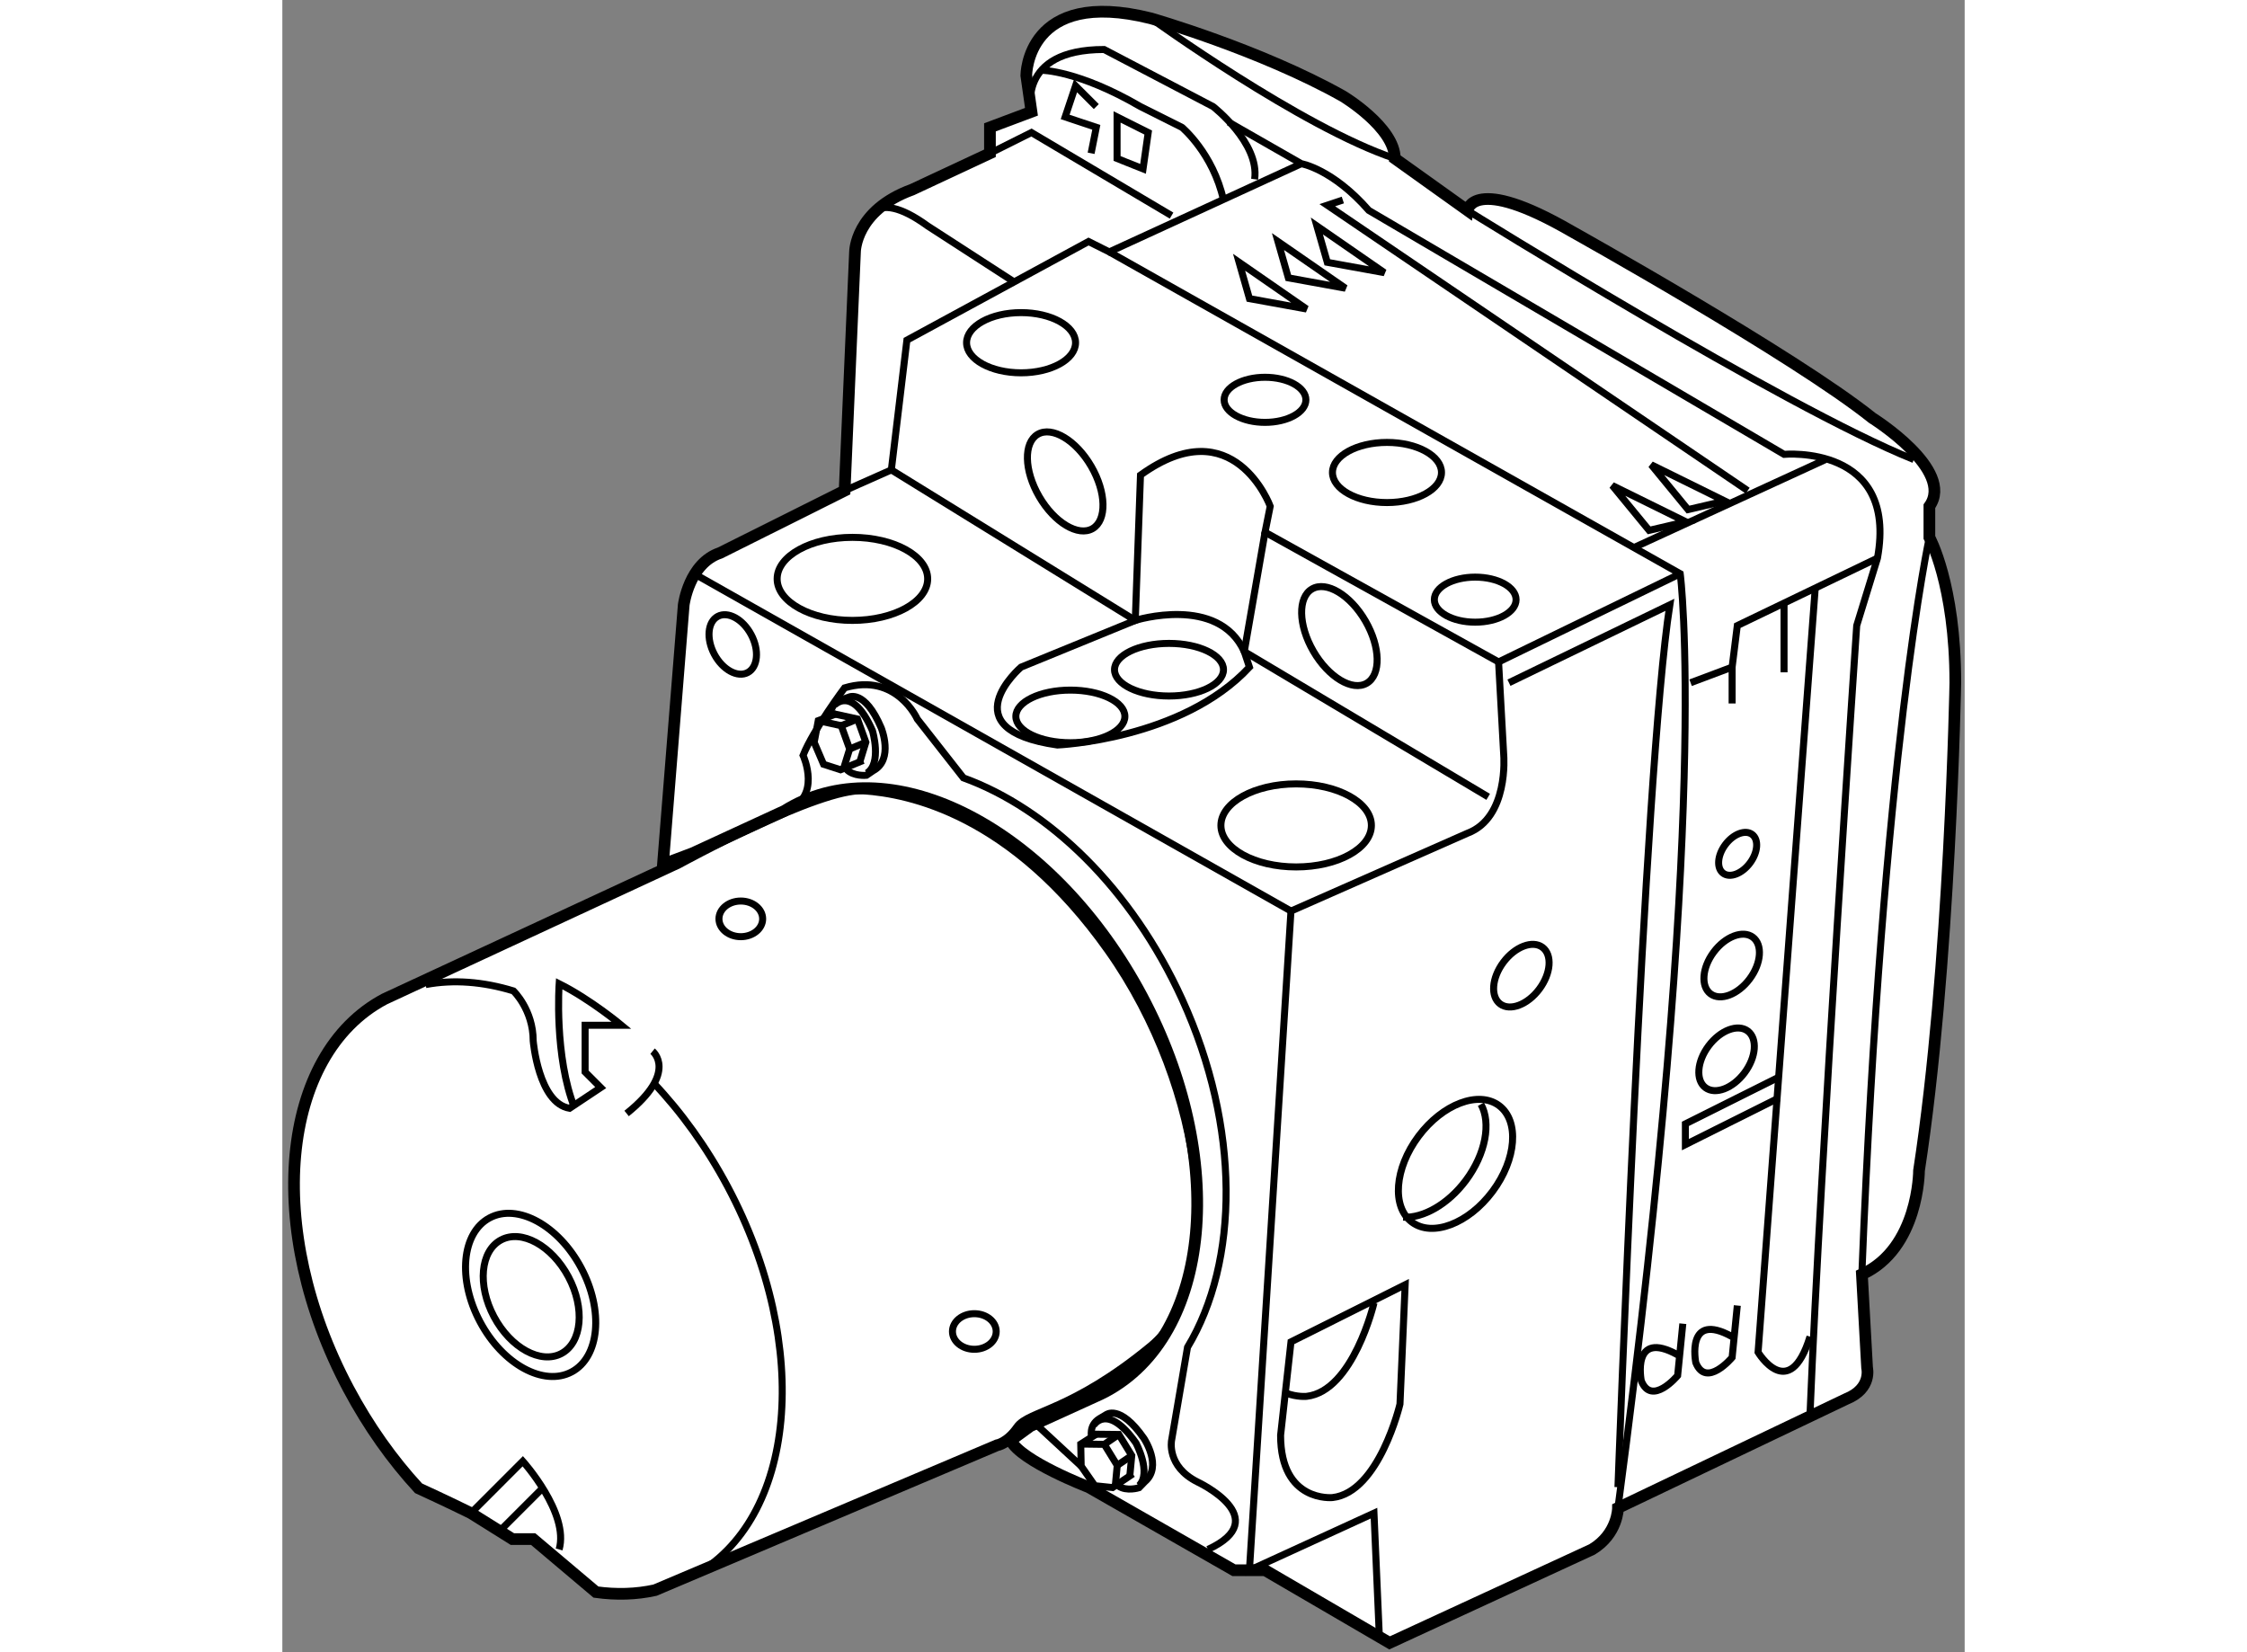 <?xml version="1.0" encoding="utf-8"?>
<!-- Generator: Adobe Illustrator 15.1.0, SVG Export Plug-In . SVG Version: 6.00 Build 0)  -->
<!DOCTYPE svg PUBLIC "-//W3C//DTD SVG 1.1//EN" "http://www.w3.org/Graphics/SVG/1.1/DTD/svg11.dtd">
<svg version="1.1" xmlns="http://www.w3.org/2000/svg" xmlns:xlink="http://www.w3.org/1999/xlink" x="0px" y="0px" width="244.8px"
	 height="180px" viewBox="27.832 30.175 71.998 70.709" enable-background="new 0 0 244.8 180" xml:space="preserve">
	
<rect x="27.832" y="30.175" width="71.998" height="70.709" fill="#808080" stroke="none"/>
	
<g><path fill="#FFFFFF" stroke="#000000" stroke-width="0.5" d="M43.78,98.229c-0.808,0.179-1.657,0.202-2.526,0.082l-2.687-2.268
				h-0.888l-1.776-1.111c-0.889-0.443-2.242-1.064-2.242-1.064c-1.12-1.215-2.141-2.647-2.998-4.258
				c-3.633-6.826-2.943-14.294,1.539-16.679l12.559-5.829c0,0,6.032-3.314,7.955-3.182c1.923,0.134,6.364,0.995,10.54,6.895
				c4.176,5.901,5.17,14.253,1.79,17.037c-3.38,2.785-5.237,2.783-5.701,3.446c-0.464,0.663-0.928,0.73-0.928,0.73L43.78,98.229z"></path><path fill="none" stroke="#000000" stroke-width="0.3" d="M33.966,72.312c1.189-0.226,2.466-0.124,3.757,0.271
				c0,0,0.845,0.804,0.845,2.136c0,0,0.223,2.665,1.556,2.887l1.333-0.887l-0.667-0.667v-2h1.556c0,0-1.333-1.111-2.667-1.777
				c0,0-0.222,3.11,0.667,5.33"></path><path fill="none" stroke="#000000" stroke-width="0.3" d="M43.697,76.498c1.198,1.26,2.291,2.766,3.199,4.471
				c3.632,6.827,2.943,14.293-1.54,16.679"></path><ellipse transform="matrix(0.883 -0.47 0.47 0.883 -35.701 28.09)" fill="none" stroke="#000000" stroke-width="0.3" cx="38.434" cy="85.579" rx="2.451" ry="3.733"></ellipse><ellipse transform="matrix(0.883 -0.47 0.47 0.883 -35.733 28.099)" fill="none" stroke="#000000" stroke-width="0.3" cx="38.451" cy="85.667" rx="1.807" ry="2.752"></ellipse><path fill="none" stroke="#000000" stroke-width="0.3" d="M35.903,94.932l2.22-2.222c0,0,2,2.222,1.555,3.776"></path><line fill="none" stroke="#000000" stroke-width="0.3" x1="37.012" y1="95.82" x2="39.012" y2="93.82"></line><path fill="none" stroke="#000000" stroke-width="0.3" d="M43.677,75.162c0,0,1.109,0.889-1.111,2.666"></path><ellipse fill="none" stroke="#000000" stroke-width="0.3" cx="47.453" cy="69.499" rx="0.935" ry="0.763"></ellipse><ellipse fill="none" stroke="#000000" stroke-width="0.3" cx="57.447" cy="87.158" rx="0.936" ry="0.762"></ellipse></g>



	
<g><path fill="#FFFFFF" stroke="#000000" stroke-width="0.5" d="M59.846,91.207l2.766-1.258c0.151-0.065,0.299-0.137,0.447-0.214
				c4.547-2.422,5.248-10,1.562-16.925c-3.686-6.926-10.363-10.579-14.91-8.158c-0.132,0.07-0.261,0.144-0.387,0.224l-3.925,1.81
				l-1.278,0.482l0.889-11.107c0,0,0.222-1.776,1.555-2.222l5.331-2.665l0.444-10.218c0,0,0-1.776,2.444-2.665l3.331-1.556v-1.11
				l1.777-0.667l-0.222-1.554c0,0,0-3.777,5.331-2.444c0,0,4.666,1.333,8.219,3.331c0,0,2.222,1.333,2.222,2.667l3.111,2.222
				c0,0,0.22-1.556,4.441,0.888c0,0,9.552,5.331,12.883,7.997c0,0,3.554,2.22,2.443,3.775v1.333c0,0,1.11,2,1.11,6.219
				c0,0-0.221,12.216-1.554,20.879c0,0,0,3.332-2.444,4.442l0.222,3.999c0,0,0.222,0.887-0.889,1.332l-9.772,4.666
				c0,0,0,1.11-1.111,1.776l-8.663,3.998l-5.33-3.109h-1.333l-6.219-3.555c0,0-2.889-1.11-3.333-1.999L59.846,91.207z"></path><ellipse fill="none" stroke="#000000" stroke-width="0.3" cx="52.229" cy="54.949" rx="3.221" ry="1.777"></ellipse><ellipse fill="none" stroke="#000000" stroke-width="0.3" cx="71.22" cy="65.5" rx="3.22" ry="1.777"></ellipse><ellipse fill="none" stroke="#000000" stroke-width="0.3" cx="59.447" cy="44.842" rx="2.332" ry="1.288"></ellipse><ellipse fill="none" stroke="#000000" stroke-width="0.3" cx="75.107" cy="50.396" rx="2.333" ry="1.287"></ellipse><ellipse fill="none" stroke="#000000" stroke-width="0.3" cx="78.883" cy="55.838" rx="1.749" ry="0.964"></ellipse><ellipse fill="none" stroke="#000000" stroke-width="0.3" cx="69.887" cy="47.286" rx="1.75" ry="0.965"></ellipse><ellipse transform="matrix(0.502 0.865 -0.865 0.502 86.015 -34.652)" fill="none" stroke="#000000" stroke-width="0.3" cx="73.108" cy="57.393" rx="2.332" ry="1.288"></ellipse><ellipse transform="matrix(0.503 0.865 -0.865 0.503 74.365 -27.793)" fill="none" stroke="#000000" stroke-width="0.3" cx="61.335" cy="50.729" rx="2.333" ry="1.287"></ellipse><path fill="none" stroke="#000000" stroke-width="0.3" d="M65,30.961c0,0,6.441,4.664,10.44,5.997"></path><path fill="none" stroke="#000000" stroke-width="0.3" d="M78.551,39.18c0,0,13.549,8.439,19.102,10.661"></path><path fill="none" stroke="#000000" stroke-width="0.3" d="M59.891,34.958c0,0-0.667-2.665,3.11-2.665l4.665,2.443
				c0,0,1.999,1.555,1.777,3.11"></path><path fill="none" stroke="#000000" stroke-width="0.3" d="M52.784,39.846c0,0,0.222-1.777,2.666,0l3.775,2.443"></path><path fill="none" stroke="#000000" stroke-width="0.3" d="M68.332,35.402l3.109,1.778c0,0,1.333,0.222,2.888,2L92.1,49.619
				c0,0,4.886-0.445,3.998,4.443l-0.888,2.886c0,0-1.554,22.879-1.999,33.762"></path><path fill="none" stroke="#000000" stroke-width="0.3" d="M98.318,53.173c0,0-1.999,9.106-2.888,31.541"></path><polyline fill="none" stroke="#000000" stroke-width="0.3" points="51.895,51.173 53.895,50.285 54.561,44.732 62.335,40.511 
				63.224,40.956 71.441,37.18 		"></polyline><path fill="none" stroke="#000000" stroke-width="0.3" d="M63.224,40.956l24.433,13.772c0,0,1.333,9.995-2.665,39.982"></path><path fill="none" stroke="#000000" stroke-width="0.3" d="M84.992,93.82c0,0,1.11-30.653,2.22-37.76l-6.885,3.333"></path><path fill="none" stroke="#000000" stroke-width="0.3" d="M87.657,54.728l-7.773,3.776l-9.996-5.553l0.222-1.111
				c0,0-1.555-4.221-5.552-1.333l-0.223,6.219c0,0,3.553-1.111,4.664,1.333l10.439,6.219"></path><path fill="none" stroke="#000000" stroke-width="0.3" d="M79.883,58.504l0.221,3.998c0,0,0.223,2.666-1.554,3.333l-7.552,3.331
				l-1.778,28.21l5.331-2.443l0.222,5.108"></path><path fill="none" stroke="#000000" stroke-width="0.3" d="M53.895,50.285l10.44,6.441l-4.888,2c0,0-3.109,2.666,1.555,3.333
				c0,0,5.331-0.222,8.219-3.333l-0.222-0.666l0.889-5.108"></path><ellipse fill="none" stroke="#000000" stroke-width="0.3" cx="65.778" cy="58.836" rx="2.332" ry="1.126"></ellipse><ellipse fill="none" stroke="#000000" stroke-width="0.3" cx="61.557" cy="60.835" rx="2.333" ry="1.126"></ellipse><line fill="none" stroke="#000000" stroke-width="0.3" x1="45.453" y1="54.728" x2="70.999" y2="69.165"></line><line fill="none" stroke="#000000" stroke-width="0.3" x1="85.658" y1="53.617" x2="93.875" y2="49.841"></line><polyline fill="none" stroke="#000000" stroke-width="0.3" points="65.888,39.402 59.891,35.847 58.114,36.735 		"></polyline><path fill="none" stroke="#000000" stroke-width="0.3" d="M60.335,33.183c0,0,1.555,0,4.222,1.554l1.776,0.889
				c0,0,1.333,1.11,1.777,3.11"></path><polyline fill="none" stroke="#000000" stroke-width="0.3" points="73.218,38.735 72.553,38.957 90.544,51.173 		"></polyline><path fill="none" stroke="#000000" stroke-width="0.3" d="M70.999,87.602l4.886-2.444l-0.222,5.108c0,0-0.889,3.777-2.888,4
				c0,0-2.221,0.223-2.221-2.666L70.999,87.602z"></path><path fill="none" stroke="#000000" stroke-width="0.3" d="M74.551,85.936c0,0-0.889,3.775-2.887,3.998c0,0-0.41,0.041-0.879-0.141
				"></path><ellipse transform="matrix(0.599 -0.801 0.801 0.599 -32.731 94.581)" fill="none" stroke="#000000" stroke-width="0.3" cx="78.012" cy="79.952" rx="3.113" ry="1.975"></ellipse><path fill="none" stroke="#000000" stroke-width="0.3" d="M79.128,77.432c0.441,0.793,0.208,2.118-0.643,3.258
				c-0.772,1.034-1.833,1.622-2.684,1.576"></path><ellipse transform="matrix(0.599 -0.801 0.801 0.599 -25.155 93.604)" fill="none" stroke="#000000" stroke-width="0.3" cx="80.83" cy="71.905" rx="1.512" ry="0.959"></ellipse><ellipse transform="matrix(0.599 -0.801 0.801 0.599 -21.186 100.642)" fill="none" stroke="#000000" stroke-width="0.3" cx="89.826" cy="71.46" rx="1.512" ry="0.96"></ellipse><ellipse transform="matrix(0.599 -0.801 0.801 0.599 -24.474 102.084)" fill="none" stroke="#000000" stroke-width="0.3" cx="89.604" cy="75.458" rx="1.512" ry="0.96"></ellipse><ellipse transform="matrix(0.599 -0.801 0.801 0.599 -17.254 98.929)" fill="none" stroke="#000000" stroke-width="0.3" cx="90.08" cy="66.68" rx="1.036" ry="0.658"></ellipse><path fill="none" stroke="#000000" stroke-width="0.3" d="M49.323,64.875c1.65-0.514,0.795-2.374,0.795-2.374
				c0.443-1.111,1.776-2.887,1.776-2.887c2.222-0.667,3.111,1.333,3.111,1.333l1.974,2.518c3.644,1.319,7.203,4.74,9.362,9.478
				c2.501,5.484,2.438,11.231,0.229,14.891l-0.682,3.987c0,0-0.222,1.11,1.111,1.777c0,0,3.333,1.556,0.444,2.888"></path><polyline fill="none" stroke="#000000" stroke-width="0.3" points="88.101,59.393 89.878,58.726 90.1,56.948 96.097,54.062 		"></polyline><ellipse transform="matrix(0.882 -0.471 0.471 0.882 -21.657 28.963)" fill="none" stroke="#000000" stroke-width="0.3" cx="47.101" cy="57.797" rx="0.893" ry="1.362"></ellipse><path fill="none" stroke="#000000" stroke-width="0.3" d="M62.467,91.682c0,0-0.135-0.502,0.332-0.792l0.28-0.166
				c0,0,0.589-0.482,1.626,1.008c0,0,0.811,1.211,0.036,1.857l-0.247,0.256c0,0-0.531,0.17-0.883-0.076"></path><path fill="none" stroke="#000000" stroke-width="0.3" d="M62.553,91.176c0,0,0.58-0.987,1.81,0.752c0,0,0.687,1.277,0.131,1.824"></path><polyline fill="none" stroke="#000000" stroke-width="0.3" points="62.717,91.52 62.001,91.975 62.02,92.92 62.604,93.758 
				63.362,93.838 64.23,93.252 		"></polyline><polyline fill="none" stroke="#000000" stroke-width="0.3" points="62.001,91.975 63.009,91.988 63.563,92.889 63.485,93.709 		
				"></polyline><polyline fill="none" stroke="#000000" stroke-width="0.3" points="62.622,91.554 63.631,91.565 64.184,92.467 64.106,93.288 		
				"></polyline><line fill="none" stroke="#000000" stroke-width="0.3" x1="63.009" y1="91.988" x2="63.631" y2="91.565"></line><line fill="none" stroke="#000000" stroke-width="0.3" x1="63.563" y1="92.889" x2="64.184" y2="92.467"></line><path fill="none" stroke="#000000" stroke-width="0.3" d="M51.284,60.823c0,0-0.031-0.519,0.484-0.708l0.308-0.104
				c0,0,0.676-0.353,1.387,1.317c0,0,0.549,1.352-0.342,1.827l-0.293,0.2c0,0-0.556,0.058-0.85-0.254"></path><path fill="none" stroke="#000000" stroke-width="0.3" d="M51.469,60.346c0,0,0.768-0.85,1.619,1.104c0,0,0.413,1.391-0.241,1.813
				"></path><polyline fill="none" stroke="#000000" stroke-width="0.3" points="51.561,60.716 50.767,61.016 50.593,61.945 50.995,62.884 
				51.721,63.118 52.69,62.72 		"></polyline><polyline fill="none" stroke="#000000" stroke-width="0.3" points="50.767,61.016 51.752,61.233 52.111,62.229 51.867,63.016 		
				"></polyline><polyline fill="none" stroke="#000000" stroke-width="0.3" points="51.461,60.73 52.446,60.946 52.804,61.94 52.562,62.729 		"></polyline><line fill="none" stroke="#000000" stroke-width="0.3" x1="51.752" y1="61.233" x2="52.446" y2="60.946"></line><line fill="none" stroke="#000000" stroke-width="0.3" x1="52.111" y1="62.229" x2="52.804" y2="61.94"></line><line fill="none" stroke="#000000" stroke-width="0.3" x1="60.114" y1="91.155" x2="62.02" y2="92.92"></line><path fill="none" stroke="#000000" stroke-width="0.3" d="M93.431,55.395l-2.442,32.651c0,0,1.333,2.22,2.222-0.667"></path><line fill="none" stroke="#000000" stroke-width="0.3" x1="92.1" y1="56.06" x2="92.1" y2="58.948"></line><line fill="none" stroke="#000000" stroke-width="0.3" x1="89.878" y1="58.726" x2="89.878" y2="60.281"></line><path fill="none" stroke="#000000" stroke-width="0.3" d="M90.1,86.047l-0.222,2.222c0,0-1.11,1.333-1.555,0.222
				c0,0-0.444-2.222,1.555-1.111"></path><path fill="none" stroke="#000000" stroke-width="0.3" d="M87.768,86.824l-0.222,2.222c0,0-1.111,1.333-1.555,0.222
				c0,0-0.444-2.22,1.555-1.111"></path><polyline fill="none" stroke="#000000" stroke-width="0.3" points="91.877,77.162 87.878,79.161 87.878,78.272 87.878,79.161 
				87.878,78.272 91.877,76.273 		"></polyline><polygon fill="none" stroke="#000000" stroke-width="0.3" points="72.553,41.401 72.107,39.846 74.996,41.844 		"></polygon><polygon fill="none" stroke="#000000" stroke-width="0.3" points="70.886,42.066 70.442,40.513 73.33,42.51 		"></polygon><polygon fill="none" stroke="#000000" stroke-width="0.3" points="69.221,42.955 68.777,41.399 71.665,43.399 		"></polygon><polygon fill="none" stroke="#000000" stroke-width="0.3" points="87.991,51.983 89.565,51.617 86.415,50.064 		"></polygon><polygon fill="none" stroke="#000000" stroke-width="0.3" points="86.325,52.872 87.898,52.505 84.748,50.953 		"></polygon><polygon fill="none" stroke="#000000" stroke-width="0.3" points="63.556,36.958 63.556,35.18 64.889,35.847 64.667,37.402 		"></polygon><polyline fill="none" stroke="#000000" stroke-width="0.3" points="62.667,34.736 61.779,33.848 61.334,35.18 62.667,35.625 
				62.445,36.735 		"></polyline></g>


</svg>